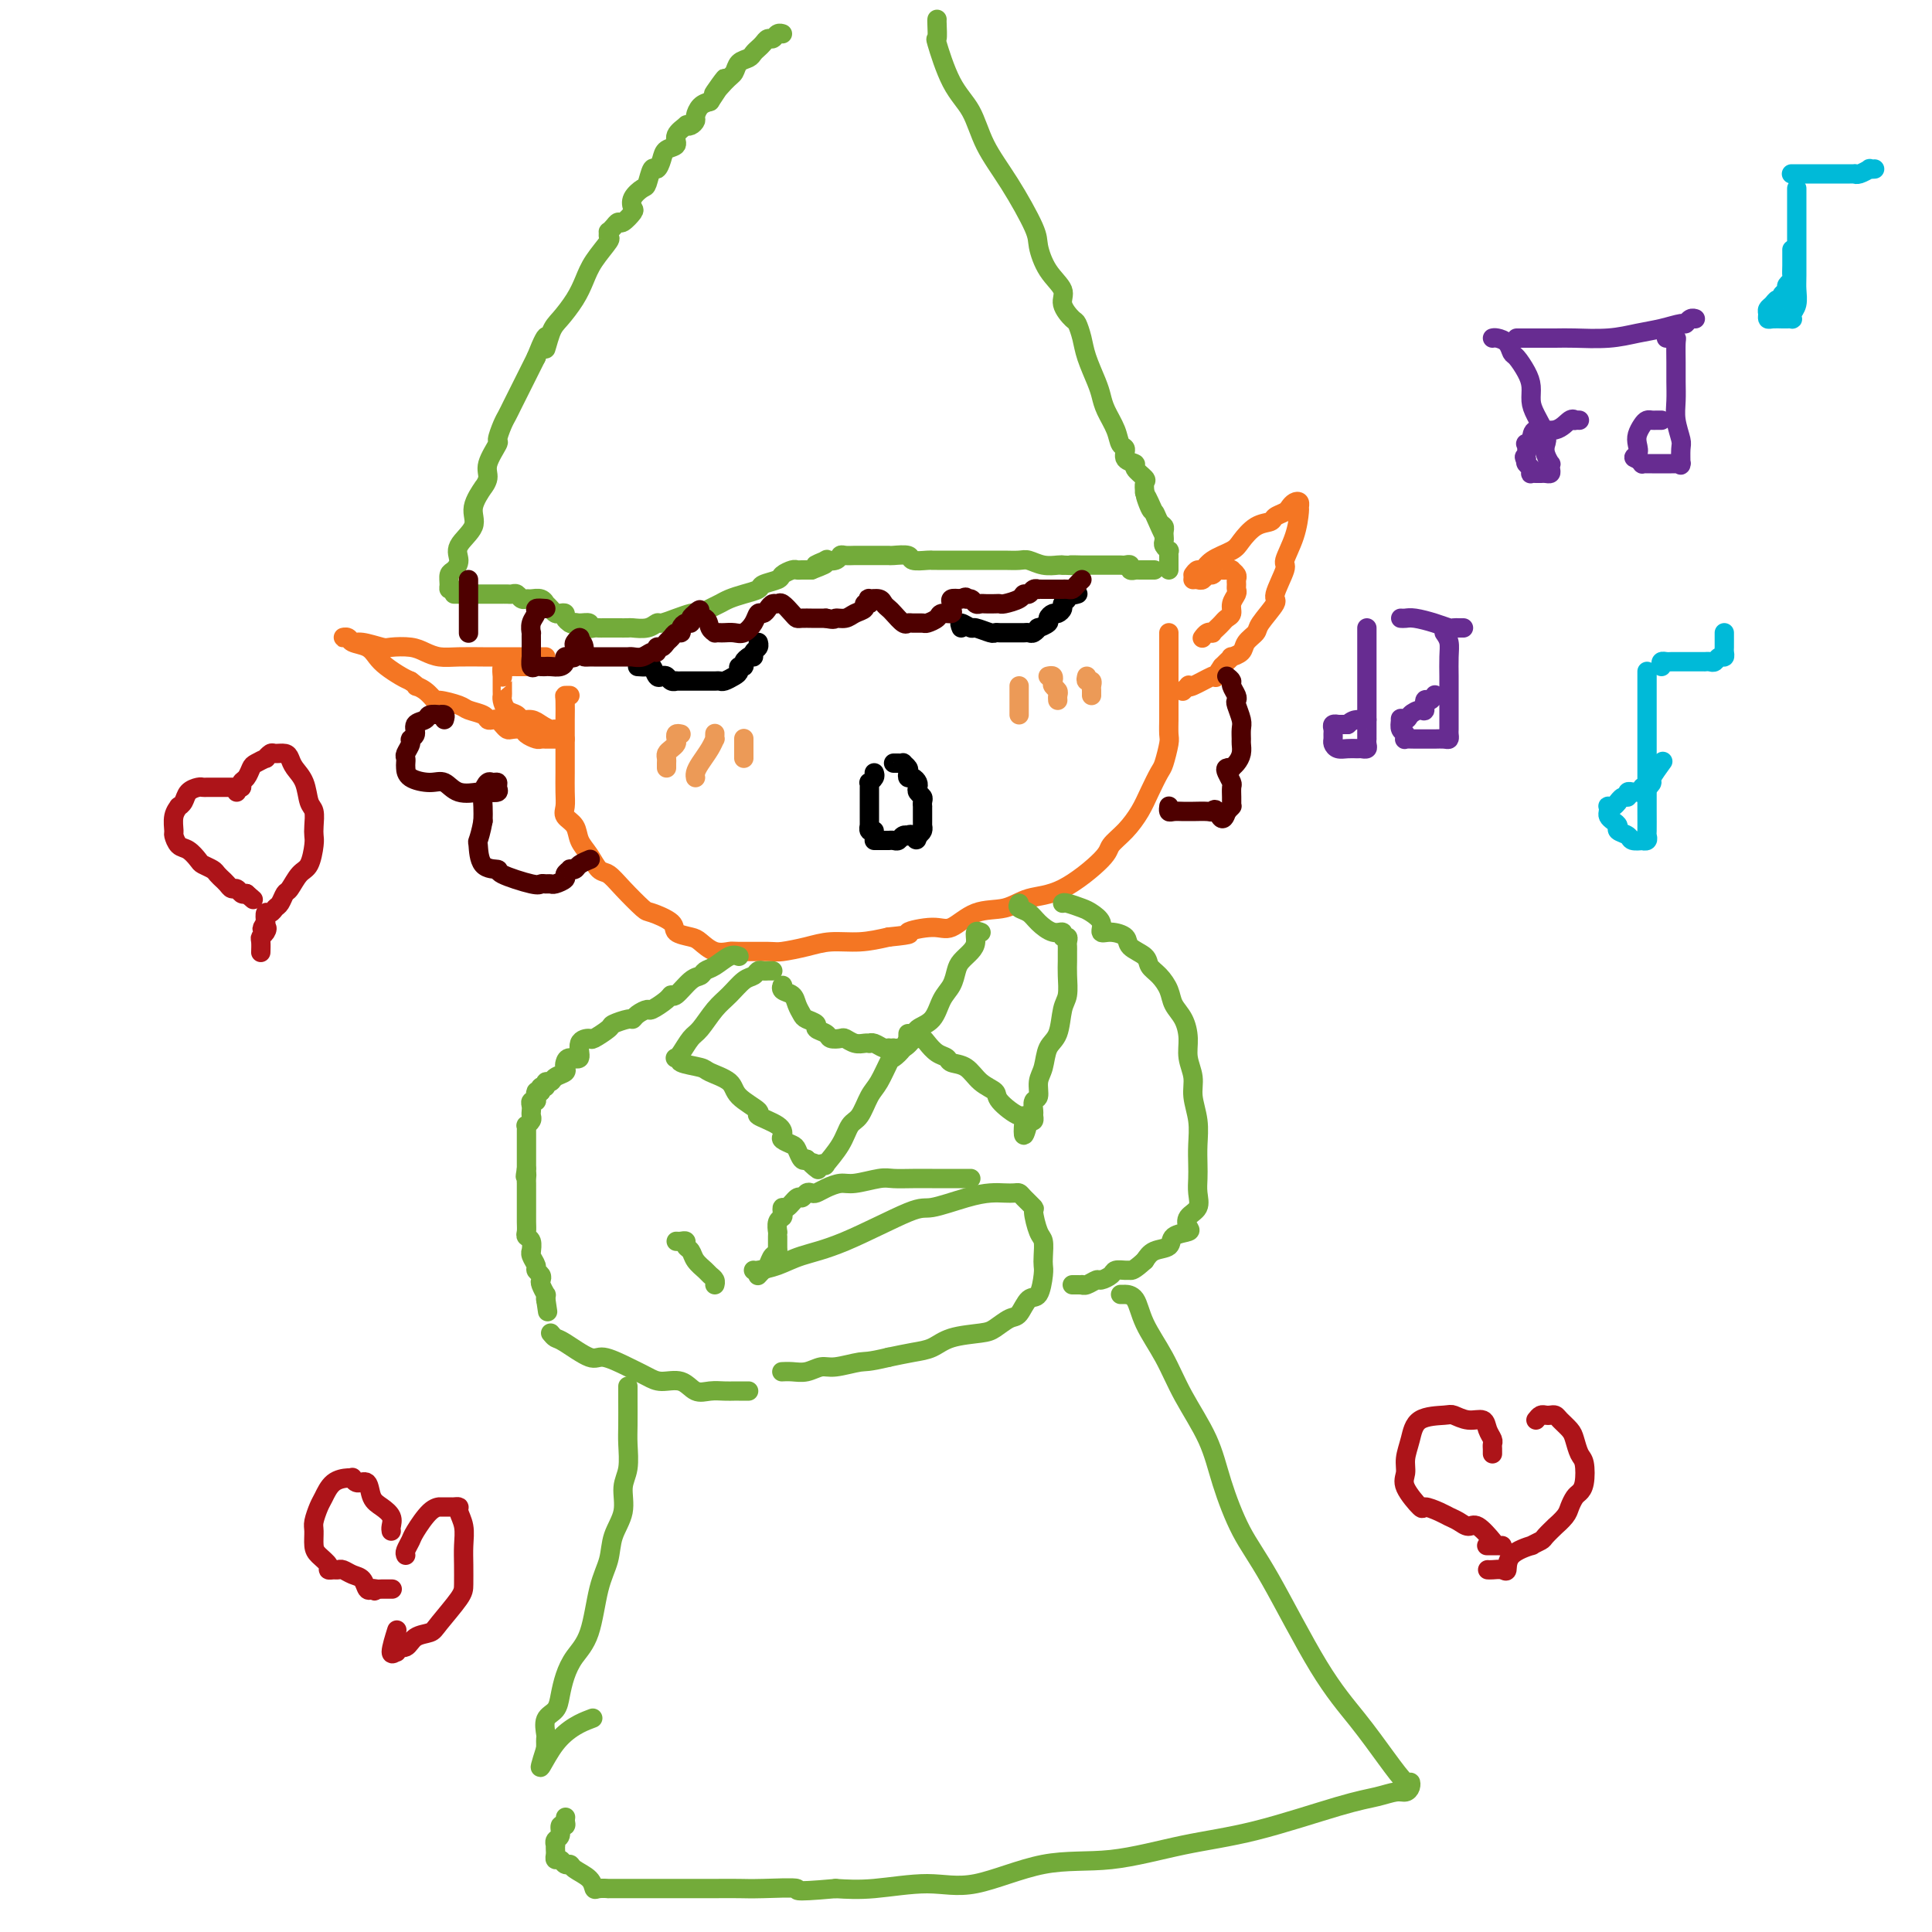 <svg viewBox='0 0 400 400' version='1.1' xmlns='http://www.w3.org/2000/svg' xmlns:xlink='http://www.w3.org/1999/xlink'><g fill='none' stroke='#F47623' stroke-width='4' stroke-linecap='round' stroke-linejoin='round'><path d='M118,144c-0.423,-0.009 -0.845,-0.019 -1,0c-0.155,0.019 -0.041,0.066 0,1c0.041,0.934 0.011,2.757 0,4c-0.011,1.243 -0.002,1.908 0,3c0.002,1.092 -0.001,2.610 0,4c0.001,1.390 0.007,2.651 0,4c-0.007,1.349 -0.028,2.787 0,4c0.028,1.213 0.104,2.200 0,3c-0.104,0.800 -0.390,1.412 0,2c0.390,0.588 1.455,1.150 2,2c0.545,0.850 0.570,1.986 1,3c0.430,1.014 1.264,1.904 2,3c0.736,1.096 1.374,2.397 2,3c0.626,0.603 1.240,0.507 2,1c0.760,0.493 1.665,1.575 3,3c1.335,1.425 3.100,3.194 4,4c0.900,0.806 0.936,0.648 2,1c1.064,0.352 3.155,1.212 4,2c0.845,0.788 0.444,1.503 1,2c0.556,0.497 2.070,0.774 3,1c0.930,0.226 1.275,0.400 2,1c0.725,0.600 1.830,1.626 3,2c1.170,0.374 2.406,0.098 3,0c0.594,-0.098 0.548,-0.016 2,0c1.452,0.016 4.403,-0.033 6,0c1.597,0.033 1.839,0.150 3,0c1.161,-0.150 3.239,-0.566 5,-1c1.761,-0.434 3.205,-0.886 5,-1c1.795,-0.114 3.941,0.110 6,0c2.059,-0.110 4.029,-0.555 6,-1'/><path d='M184,194c6.221,-0.617 3.773,-0.661 4,-1c0.227,-0.339 3.129,-0.973 5,-1c1.871,-0.027 2.713,0.555 4,0c1.287,-0.555 3.021,-2.246 5,-3c1.979,-0.754 4.202,-0.572 6,-1c1.798,-0.428 3.170,-1.468 5,-2c1.830,-0.532 4.118,-0.557 7,-2c2.882,-1.443 6.357,-4.303 8,-6c1.643,-1.697 1.452,-2.230 2,-3c0.548,-0.770 1.834,-1.776 3,-3c1.166,-1.224 2.211,-2.668 3,-4c0.789,-1.332 1.322,-2.554 2,-4c0.678,-1.446 1.502,-3.116 2,-4c0.498,-0.884 0.669,-0.981 1,-2c0.331,-1.019 0.821,-2.961 1,-4c0.179,-1.039 0.048,-1.175 0,-2c-0.048,-0.825 -0.013,-2.340 0,-3c0.013,-0.660 0.003,-0.466 0,-1c-0.003,-0.534 -0.001,-1.795 0,-3c0.001,-1.205 0.000,-2.355 0,-3c-0.000,-0.645 -0.000,-0.785 0,-1c0.000,-0.215 0.000,-0.504 0,-1c-0.000,-0.496 -0.000,-1.197 0,-2c0.000,-0.803 0.000,-1.706 0,-2c-0.000,-0.294 -0.000,0.023 0,0c0.000,-0.023 0.000,-0.385 0,-1c-0.000,-0.615 -0.000,-1.485 0,-2c0.000,-0.515 0.000,-0.677 0,-1c-0.000,-0.323 -0.000,-0.807 0,-1c0.000,-0.193 0.000,-0.097 0,0'/><path d='M110,138c-0.869,0.000 -1.738,0.001 -2,0c-0.262,-0.001 0.084,-0.002 0,0c-0.084,0.002 -0.597,0.008 -1,0c-0.403,-0.008 -0.696,-0.031 -1,0c-0.304,0.031 -0.617,0.115 -1,0c-0.383,-0.115 -0.835,-0.431 -1,0c-0.165,0.431 -0.044,1.607 0,2c0.044,0.393 0.011,0.002 0,0c-0.011,-0.002 -0.001,0.384 0,1c0.001,0.616 -0.007,1.460 0,2c0.007,0.540 0.028,0.776 0,1c-0.028,0.224 -0.107,0.438 0,1c0.107,0.562 0.398,1.474 1,2c0.602,0.526 1.513,0.667 2,1c0.487,0.333 0.550,0.859 1,1c0.450,0.141 1.286,-0.103 2,0c0.714,0.103 1.305,0.553 2,1c0.695,0.447 1.493,0.890 2,1c0.507,0.110 0.724,-0.115 1,0c0.276,0.115 0.613,0.569 1,1c0.387,0.431 0.825,0.837 1,1c0.175,0.163 0.088,0.081 0,0'/><path d='M247,120c0.333,-0.033 0.667,-0.065 1,0c0.333,0.065 0.667,0.228 1,0c0.333,-0.228 0.666,-0.846 1,-1c0.334,-0.154 0.668,0.155 1,0c0.332,-0.155 0.662,-0.774 1,-1c0.338,-0.226 0.683,-0.057 1,0c0.317,0.057 0.607,0.004 1,0c0.393,-0.004 0.890,0.040 1,0c0.110,-0.040 -0.167,-0.165 0,0c0.167,0.165 0.778,0.621 1,1c0.222,0.379 0.056,0.682 0,1c-0.056,0.318 -0.000,0.652 0,1c0.000,0.348 -0.056,0.709 0,1c0.056,0.291 0.222,0.512 0,1c-0.222,0.488 -0.833,1.244 -1,2c-0.167,0.756 0.109,1.513 0,2c-0.109,0.487 -0.603,0.705 -1,1c-0.397,0.295 -0.698,0.666 -1,1c-0.302,0.334 -0.607,0.629 -1,1c-0.393,0.371 -0.876,0.818 -1,1c-0.124,0.182 0.111,0.100 0,0c-0.111,-0.100 -0.568,-0.219 -1,0c-0.432,0.219 -0.838,0.777 -1,1c-0.162,0.223 -0.081,0.112 0,0'/><path d='M247,119c0.341,-0.470 0.681,-0.940 1,-1c0.319,-0.060 0.616,0.289 1,0c0.384,-0.289 0.856,-1.215 2,-2c1.144,-0.785 2.960,-1.429 4,-2c1.040,-0.571 1.305,-1.070 2,-2c0.695,-0.930 1.821,-2.290 3,-3c1.179,-0.710 2.410,-0.768 3,-1c0.590,-0.232 0.540,-0.638 1,-1c0.460,-0.362 1.430,-0.682 2,-1c0.570,-0.318 0.742,-0.635 1,-1c0.258,-0.365 0.604,-0.777 1,-1c0.396,-0.223 0.844,-0.256 1,0c0.156,0.256 0.020,0.800 0,1c-0.020,0.200 0.077,0.057 0,1c-0.077,0.943 -0.329,2.971 -1,5c-0.671,2.029 -1.760,4.060 -2,5c-0.240,0.940 0.368,0.790 0,2c-0.368,1.210 -1.713,3.780 -2,5c-0.287,1.220 0.486,1.090 0,2c-0.486,0.910 -2.229,2.861 -3,4c-0.771,1.139 -0.570,1.467 -1,2c-0.430,0.533 -1.491,1.270 -2,2c-0.509,0.730 -0.465,1.453 -1,2c-0.535,0.547 -1.649,0.920 -2,1c-0.351,0.080 0.059,-0.132 0,0c-0.059,0.132 -0.588,0.609 -1,1c-0.412,0.391 -0.706,0.695 -1,1'/><path d='M253,138c-1.928,2.806 -1.248,2.320 -1,2c0.248,-0.320 0.063,-0.474 -1,0c-1.063,0.474 -3.003,1.577 -4,2c-0.997,0.423 -1.051,0.165 -1,0c0.051,-0.165 0.206,-0.237 0,0c-0.206,0.237 -0.773,0.782 -1,1c-0.227,0.218 -0.113,0.109 0,0'/><path d='M113,136c-0.755,0.000 -1.511,0.000 -2,0c-0.489,-0.000 -0.712,-0.000 -1,0c-0.288,0.000 -0.639,0.000 -1,0c-0.361,-0.000 -0.730,-0.000 -1,0c-0.270,0.000 -0.440,0.000 -1,0c-0.560,-0.000 -1.510,-0.000 -2,0c-0.490,0.000 -0.518,0.001 -1,0c-0.482,-0.001 -1.417,-0.003 -2,0c-0.583,0.003 -0.815,0.011 -2,0c-1.185,-0.011 -3.323,-0.042 -5,0c-1.677,0.042 -2.895,0.156 -4,0c-1.105,-0.156 -2.099,-0.582 -3,-1c-0.901,-0.418 -1.709,-0.829 -3,-1c-1.291,-0.171 -3.067,-0.102 -4,0c-0.933,0.102 -1.025,0.238 -2,0c-0.975,-0.238 -2.832,-0.849 -4,-1c-1.168,-0.151 -1.646,0.159 -2,0c-0.354,-0.159 -0.583,-0.787 -1,-1c-0.417,-0.213 -1.024,-0.013 -1,0c0.024,0.013 0.677,-0.163 1,0c0.323,0.163 0.317,0.663 1,1c0.683,0.337 2.056,0.510 3,1c0.944,0.490 1.459,1.296 2,2c0.541,0.704 1.107,1.305 2,2c0.893,0.695 2.112,1.484 3,2c0.888,0.516 1.444,0.758 2,1'/><path d='M85,141c2.149,1.592 1.020,1.070 1,1c-0.020,-0.070 1.067,0.310 2,1c0.933,0.690 1.710,1.690 2,2c0.290,0.310 0.091,-0.071 1,0c0.909,0.071 2.926,0.594 4,1c1.074,0.406 1.205,0.697 2,1c0.795,0.303 2.254,0.620 3,1c0.746,0.380 0.777,0.824 1,1c0.223,0.176 0.636,0.086 1,0c0.364,-0.086 0.679,-0.167 1,0c0.321,0.167 0.648,0.584 1,1c0.352,0.416 0.728,0.833 1,1c0.272,0.167 0.440,0.083 1,0c0.560,-0.083 1.513,-0.166 2,0c0.487,0.166 0.508,0.580 1,1c0.492,0.420 1.455,0.844 2,1c0.545,0.156 0.672,0.042 1,0c0.328,-0.042 0.859,-0.011 1,0c0.141,0.011 -0.106,0.003 0,0c0.106,-0.003 0.567,-0.001 1,0c0.433,0.001 0.838,0.000 1,0c0.162,-0.000 0.081,-0.000 0,0'/></g>
<g fill='none' stroke='#000000' stroke-width='4' stroke-linecap='round' stroke-linejoin='round'><path d='M132,138c0.756,0.060 1.512,0.120 2,0c0.488,-0.120 0.708,-0.421 1,0c0.292,0.421 0.657,1.563 1,2c0.343,0.437 0.666,0.170 1,0c0.334,-0.170 0.681,-0.242 1,0c0.319,0.242 0.610,0.797 1,1c0.390,0.203 0.878,0.054 1,0c0.122,-0.054 -0.122,-0.015 0,0c0.122,0.015 0.609,0.004 1,0c0.391,-0.004 0.686,-0.001 1,0c0.314,0.001 0.647,0.000 1,0c0.353,-0.000 0.725,-0.000 1,0c0.275,0.000 0.454,0.001 1,0c0.546,-0.001 1.459,-0.003 2,0c0.541,0.003 0.709,0.012 1,0c0.291,-0.012 0.704,-0.046 1,0c0.296,0.046 0.476,0.171 1,0c0.524,-0.171 1.394,-0.637 2,-1c0.606,-0.363 0.950,-0.622 1,-1c0.050,-0.378 -0.193,-0.874 0,-1c0.193,-0.126 0.821,0.120 1,0c0.179,-0.120 -0.092,-0.606 0,-1c0.092,-0.394 0.546,-0.697 1,-1'/><path d='M155,136c1.016,-0.725 1.057,-0.037 1,0c-0.057,0.037 -0.211,-0.578 0,-1c0.211,-0.422 0.788,-0.652 1,-1c0.212,-0.348 0.061,-0.814 0,-1c-0.061,-0.186 -0.030,-0.093 0,0'/><path d='M199,130c-0.219,-0.544 -0.438,-1.088 0,-1c0.438,0.088 1.532,0.808 2,1c0.468,0.192 0.311,-0.145 1,0c0.689,0.145 2.226,0.771 3,1c0.774,0.229 0.785,0.061 1,0c0.215,-0.061 0.635,-0.016 1,0c0.365,0.016 0.675,0.004 1,0c0.325,-0.004 0.665,-0.001 1,0c0.335,0.001 0.667,0.001 1,0c0.333,-0.001 0.668,-0.004 1,0c0.332,0.004 0.661,0.016 1,0c0.339,-0.016 0.687,-0.060 1,0c0.313,0.060 0.591,0.224 1,0c0.409,-0.224 0.950,-0.834 1,-1c0.050,-0.166 -0.390,0.114 0,0c0.390,-0.114 1.611,-0.622 2,-1c0.389,-0.378 -0.055,-0.626 0,-1c0.055,-0.374 0.607,-0.873 1,-1c0.393,-0.127 0.626,0.120 1,0c0.374,-0.120 0.887,-0.607 1,-1c0.113,-0.393 -0.176,-0.693 0,-1c0.176,-0.307 0.817,-0.621 1,-1c0.183,-0.379 -0.090,-0.823 0,-1c0.090,-0.177 0.545,-0.089 1,0'/><path d='M222,123c1.179,-1.238 0.125,-0.333 0,0c-0.125,0.333 0.679,0.095 1,0c0.321,-0.095 0.161,-0.048 0,0'/><path d='M181,160c0.113,0.303 0.226,0.606 0,1c-0.226,0.394 -0.793,0.879 -1,1c-0.207,0.121 -0.056,-0.123 0,0c0.056,0.123 0.015,0.611 0,1c-0.015,0.389 -0.004,0.678 0,1c0.004,0.322 0.001,0.678 0,1c-0.001,0.322 -0.000,0.610 0,1c0.000,0.390 -0.000,0.883 0,1c0.000,0.117 0.000,-0.141 0,0c-0.000,0.141 -0.001,0.683 0,1c0.001,0.317 0.004,0.411 0,1c-0.004,0.589 -0.015,1.674 0,2c0.015,0.326 0.056,-0.109 0,0c-0.056,0.109 -0.207,0.760 0,1c0.207,0.240 0.774,0.069 1,0c0.226,-0.069 0.113,-0.034 0,0'/><path d='M185,158c0.301,-0.007 0.603,-0.013 1,0c0.397,0.013 0.890,0.046 1,0c0.110,-0.046 -0.164,-0.171 0,0c0.164,0.171 0.766,0.637 1,1c0.234,0.363 0.102,0.622 0,1c-0.102,0.378 -0.172,0.875 0,1c0.172,0.125 0.586,-0.121 1,0c0.414,0.121 0.829,0.610 1,1c0.171,0.390 0.098,0.683 0,1c-0.098,0.317 -0.223,0.659 0,1c0.223,0.341 0.792,0.683 1,1c0.208,0.317 0.056,0.610 0,1c-0.056,0.390 -0.015,0.878 0,1c0.015,0.122 0.004,-0.121 0,0c-0.004,0.121 -0.001,0.606 0,1c0.001,0.394 0.001,0.697 0,1c-0.001,0.303 -0.003,0.606 0,1c0.003,0.394 0.011,0.879 0,1c-0.011,0.121 -0.041,-0.121 0,0c0.041,0.121 0.155,0.606 0,1c-0.155,0.394 -0.577,0.697 -1,1'/><path d='M190,173c-0.162,1.703 -0.568,0.460 -1,0c-0.432,-0.460 -0.889,-0.137 -1,0c-0.111,0.137 0.124,0.089 0,0c-0.124,-0.089 -0.607,-0.220 -1,0c-0.393,0.220 -0.697,0.791 -1,1c-0.303,0.209 -0.606,0.056 -1,0c-0.394,-0.056 -0.880,-0.015 -1,0c-0.120,0.015 0.125,0.004 0,0c-0.125,-0.004 -0.621,-0.001 -1,0c-0.379,0.001 -0.640,0.000 -1,0c-0.360,-0.000 -0.817,-0.000 -1,0c-0.183,0.000 -0.091,0.000 0,0'/></g>
<g fill='none' stroke='#672C91' stroke-width='4' stroke-linecap='round' stroke-linejoin='round'><path d='M290,128c0.295,0.022 0.590,0.044 1,0c0.410,-0.044 0.936,-0.155 2,0c1.064,0.155 2.667,0.578 4,1c1.333,0.422 2.396,0.845 3,1c0.604,0.155 0.750,0.041 1,0c0.250,-0.041 0.606,-0.011 1,0c0.394,0.011 0.827,0.003 1,0c0.173,-0.003 0.087,-0.002 0,0'/><path d='M283,130c0.000,0.524 0.000,1.048 0,1c-0.000,-0.048 -0.000,-0.670 0,0c0.000,0.670 0.000,2.630 0,4c-0.000,1.370 -0.000,2.149 0,3c0.000,0.851 0.000,1.776 0,3c-0.000,1.224 -0.000,2.749 0,4c0.000,1.251 0.000,2.229 0,3c-0.000,0.771 -0.000,1.334 0,2c0.000,0.666 0.001,1.436 0,2c-0.001,0.564 -0.004,0.922 0,1c0.004,0.078 0.016,-0.123 0,0c-0.016,0.123 -0.059,0.569 0,1c0.059,0.431 0.220,0.847 0,1c-0.220,0.153 -0.822,0.042 -1,0c-0.178,-0.042 0.068,-0.014 0,0c-0.068,0.014 -0.449,0.015 -1,0c-0.551,-0.015 -1.272,-0.046 -2,0c-0.728,0.046 -1.463,0.167 -2,0c-0.537,-0.167 -0.877,-0.623 -1,-1c-0.123,-0.377 -0.029,-0.675 0,-1c0.029,-0.325 -0.008,-0.675 0,-1c0.008,-0.325 0.060,-0.623 0,-1c-0.060,-0.377 -0.233,-0.833 0,-1c0.233,-0.167 0.870,-0.045 1,0c0.130,0.045 -0.249,0.013 0,0c0.249,-0.013 1.124,-0.006 2,0'/><path d='M279,150c0.852,-0.845 1.482,-0.959 2,-1c0.518,-0.041 0.922,-0.011 1,0c0.078,0.011 -0.171,0.003 0,0c0.171,-0.003 0.763,-0.001 1,0c0.237,0.001 0.118,0.000 0,0'/><path d='M299,131c0.423,0.605 0.845,1.211 1,2c0.155,0.789 0.041,1.763 0,3c-0.041,1.237 -0.011,2.737 0,4c0.011,1.263 0.003,2.289 0,3c-0.003,0.711 -0.001,1.108 0,2c0.001,0.892 0.000,2.280 0,3c-0.000,0.720 0.001,0.771 0,1c-0.001,0.229 -0.002,0.636 0,1c0.002,0.364 0.009,0.686 0,1c-0.009,0.314 -0.033,0.620 0,1c0.033,0.380 0.122,0.834 0,1c-0.122,0.166 -0.457,0.044 -1,0c-0.543,-0.044 -1.295,-0.011 -2,0c-0.705,0.011 -1.365,-0.000 -2,0c-0.635,0.000 -1.246,0.012 -2,0c-0.754,-0.012 -1.652,-0.047 -2,0c-0.348,0.047 -0.145,0.178 0,0c0.145,-0.178 0.231,-0.663 0,-1c-0.231,-0.337 -0.780,-0.525 -1,-1c-0.220,-0.475 -0.110,-1.238 0,-2'/><path d='M290,149c-0.270,-0.577 0.554,-0.019 1,0c0.446,0.019 0.515,-0.502 1,-1c0.485,-0.498 1.388,-0.974 2,-1c0.612,-0.026 0.935,0.399 1,0c0.065,-0.399 -0.127,-1.622 0,-2c0.127,-0.378 0.573,0.091 1,0c0.427,-0.091 0.836,-0.740 1,-1c0.164,-0.260 0.082,-0.130 0,0'/><path d='M314,70c0.304,-0.000 0.609,-0.000 1,0c0.391,0.000 0.869,0.001 1,0c0.131,-0.001 -0.083,-0.003 1,0c1.083,0.003 3.464,0.012 5,0c1.536,-0.012 2.226,-0.046 4,0c1.774,0.046 4.632,0.171 7,0c2.368,-0.171 4.245,-0.638 6,-1c1.755,-0.362 3.388,-0.619 5,-1c1.612,-0.381 3.203,-0.887 4,-1c0.797,-0.113 0.801,0.165 1,0c0.199,-0.165 0.592,-0.775 1,-1c0.408,-0.225 0.831,-0.064 1,0c0.169,0.064 0.085,0.032 0,0'/><path d='M309,70c0.222,-0.056 0.444,-0.111 1,0c0.556,0.111 1.445,0.389 2,1c0.555,0.611 0.775,1.556 1,2c0.225,0.444 0.454,0.386 1,1c0.546,0.614 1.408,1.901 2,3c0.592,1.099 0.915,2.010 1,3c0.085,0.990 -0.069,2.061 0,3c0.069,0.939 0.362,1.748 1,3c0.638,1.252 1.621,2.948 2,4c0.379,1.052 0.154,1.462 0,2c-0.154,0.538 -0.237,1.206 0,2c0.237,0.794 0.792,1.715 1,2c0.208,0.285 0.067,-0.067 0,0c-0.067,0.067 -0.059,0.554 0,1c0.059,0.446 0.170,0.851 0,1c-0.170,0.149 -0.620,0.041 -1,0c-0.380,-0.041 -0.689,-0.014 -1,0c-0.311,0.014 -0.623,0.015 -1,0c-0.377,-0.015 -0.819,-0.045 -1,0c-0.181,0.045 -0.100,0.167 0,0c0.100,-0.167 0.219,-0.622 0,-1c-0.219,-0.378 -0.777,-0.679 -1,-1c-0.223,-0.321 -0.112,-0.660 0,-1'/><path d='M316,95c-0.778,-0.413 -0.222,-0.444 0,-1c0.222,-0.556 0.110,-1.635 0,-2c-0.110,-0.365 -0.219,-0.014 0,0c0.219,0.014 0.767,-0.308 1,-1c0.233,-0.692 0.153,-1.755 1,-2c0.847,-0.245 2.623,0.327 4,0c1.377,-0.327 2.355,-1.552 3,-2c0.645,-0.448 0.956,-0.120 1,0c0.044,0.120 -0.181,0.032 0,0c0.181,-0.032 0.766,-0.009 1,0c0.234,0.009 0.117,0.005 0,0'/><path d='M345,70c0.309,0.005 0.619,0.009 1,0c0.381,-0.009 0.834,-0.033 1,0c0.166,0.033 0.043,0.121 0,1c-0.043,0.879 -0.008,2.547 0,4c0.008,1.453 -0.012,2.691 0,4c0.012,1.309 0.056,2.688 0,4c-0.056,1.312 -0.211,2.558 0,4c0.211,1.442 0.789,3.080 1,4c0.211,0.920 0.054,1.122 0,2c-0.054,0.878 -0.004,2.431 0,3c0.004,0.569 -0.040,0.152 0,0c0.040,-0.152 0.162,-0.041 0,0c-0.162,0.041 -0.607,0.011 -1,0c-0.393,-0.011 -0.735,-0.003 -1,0c-0.265,0.003 -0.453,0.001 -1,0c-0.547,-0.001 -1.452,0.001 -2,0c-0.548,-0.001 -0.738,-0.003 -1,0c-0.262,0.003 -0.596,0.011 -1,0c-0.404,-0.011 -0.878,-0.041 -1,0c-0.122,0.041 0.108,0.155 0,0c-0.108,-0.155 -0.554,-0.577 -1,-1'/><path d='M339,95c-1.396,-0.285 -0.385,-0.497 0,-1c0.385,-0.503 0.145,-1.298 0,-2c-0.145,-0.702 -0.194,-1.313 0,-2c0.194,-0.687 0.630,-1.452 1,-2c0.370,-0.548 0.674,-0.879 1,-1c0.326,-0.121 0.676,-0.032 1,0c0.324,0.032 0.623,0.009 1,0c0.377,-0.009 0.832,-0.002 1,0c0.168,0.002 0.048,0.001 0,0c-0.048,-0.001 -0.024,-0.000 0,0'/></g>
<g fill='none' stroke='#00BAD8' stroke-width='4' stroke-linecap='round' stroke-linejoin='round'><path d='M341,139c-0.000,1.050 -0.000,2.101 0,3c0.000,0.899 0.000,1.648 0,3c-0.000,1.352 -0.000,3.308 0,5c0.000,1.692 0.000,3.119 0,5c-0.000,1.881 -0.000,4.216 0,6c0.000,1.784 0.001,3.018 0,4c-0.001,0.982 -0.005,1.713 0,3c0.005,1.287 0.017,3.129 0,4c-0.017,0.871 -0.064,0.770 0,1c0.064,0.230 0.240,0.791 0,1c-0.240,0.209 -0.895,0.067 -1,0c-0.105,-0.067 0.341,-0.059 0,0c-0.341,0.059 -1.467,0.171 -2,0c-0.533,-0.171 -0.472,-0.623 -1,-1c-0.528,-0.377 -1.644,-0.678 -2,-1c-0.356,-0.322 0.048,-0.664 0,-1c-0.048,-0.336 -0.550,-0.665 -1,-1c-0.450,-0.335 -0.850,-0.678 -1,-1c-0.150,-0.322 -0.051,-0.625 0,-1c0.051,-0.375 0.055,-0.822 0,-1c-0.055,-0.178 -0.169,-0.086 0,0c0.169,0.086 0.620,0.168 1,0c0.380,-0.168 0.690,-0.584 1,-1'/><path d='M335,166c0.266,-0.399 -0.069,0.103 0,0c0.069,-0.103 0.543,-0.813 1,-1c0.457,-0.187 0.897,0.147 1,0c0.103,-0.147 -0.131,-0.775 0,-1c0.131,-0.225 0.626,-0.045 1,0c0.374,0.045 0.626,-0.044 1,0c0.374,0.044 0.869,0.221 1,0c0.131,-0.221 -0.101,-0.841 0,-1c0.101,-0.159 0.535,0.142 1,0c0.465,-0.142 0.960,-0.729 1,-1c0.040,-0.271 -0.374,-0.227 0,-1c0.374,-0.773 1.535,-2.364 2,-3c0.465,-0.636 0.232,-0.318 0,0'/><path d='M344,138c-0.089,-0.423 -0.177,-0.845 0,-1c0.177,-0.155 0.621,-0.041 1,0c0.379,0.041 0.693,0.011 1,0c0.307,-0.011 0.606,-0.003 1,0c0.394,0.003 0.883,0.001 1,0c0.117,-0.001 -0.136,-0.000 0,0c0.136,0.000 0.663,0.000 1,0c0.337,-0.000 0.486,-0.000 1,0c0.514,0.000 1.395,0.001 2,0c0.605,-0.001 0.935,-0.004 1,0c0.065,0.004 -0.137,0.016 0,0c0.137,-0.016 0.611,-0.060 1,0c0.389,0.060 0.693,0.223 1,0c0.307,-0.223 0.618,-0.833 1,-1c0.382,-0.167 0.834,0.110 1,0c0.166,-0.110 0.044,-0.608 0,-1c-0.044,-0.392 -0.012,-0.680 0,-1c0.012,-0.320 0.003,-0.674 0,-1c-0.003,-0.326 -0.001,-0.623 0,-1c0.001,-0.377 0.000,-0.832 0,-1c-0.000,-0.168 -0.000,-0.048 0,0c0.000,0.048 0.000,0.024 0,0'/><path d='M372,39c-0.000,0.220 -0.000,0.440 0,1c0.000,0.560 0.000,1.459 0,2c-0.000,0.541 -0.000,0.724 0,2c0.000,1.276 0.001,3.644 0,5c-0.001,1.356 -0.004,1.701 0,3c0.004,1.299 0.015,3.553 0,5c-0.015,1.447 -0.056,2.086 0,3c0.056,0.914 0.208,2.101 0,3c-0.208,0.899 -0.776,1.509 -1,2c-0.224,0.491 -0.105,0.863 0,1c0.105,0.137 0.196,0.037 0,0c-0.196,-0.037 -0.679,-0.013 -1,0c-0.321,0.013 -0.479,0.015 -1,0c-0.521,-0.015 -1.405,-0.045 -2,0c-0.595,0.045 -0.903,0.166 -1,0c-0.097,-0.166 0.016,-0.618 0,-1c-0.016,-0.382 -0.162,-0.694 0,-1c0.162,-0.306 0.631,-0.608 1,-1c0.369,-0.392 0.638,-0.875 1,-1c0.362,-0.125 0.818,0.107 1,0c0.182,-0.107 0.091,-0.554 0,-1'/><path d='M369,61c0.537,-0.786 0.880,-0.252 1,0c0.120,0.252 0.018,0.223 0,0c-0.018,-0.223 0.048,-0.639 0,-1c-0.048,-0.361 -0.209,-0.668 0,-1c0.209,-0.332 0.788,-0.688 1,-1c0.212,-0.312 0.057,-0.578 0,-1c-0.057,-0.422 -0.015,-0.998 0,-2c0.015,-1.002 0.004,-2.429 0,-3c-0.004,-0.571 -0.002,-0.285 0,0'/><path d='M371,36c-0.089,-0.000 -0.177,-0.000 0,0c0.177,0.000 0.621,0.000 1,0c0.379,-0.000 0.693,-0.000 1,0c0.307,0.000 0.606,0.000 1,0c0.394,-0.000 0.883,-0.000 1,0c0.117,0.000 -0.137,0.000 0,0c0.137,-0.000 0.667,-0.000 1,0c0.333,0.000 0.471,0.000 1,0c0.529,-0.000 1.451,-0.000 2,0c0.549,0.000 0.725,0.000 1,0c0.275,-0.000 0.648,-0.000 1,0c0.352,0.000 0.685,0.001 1,0c0.315,-0.001 0.614,-0.004 1,0c0.386,0.004 0.859,0.015 1,0c0.141,-0.015 -0.050,-0.057 0,0c0.050,0.057 0.339,0.211 1,0c0.661,-0.211 1.693,-0.789 2,-1c0.307,-0.211 -0.110,-0.057 0,0c0.110,0.057 0.746,0.016 1,0c0.254,-0.016 0.127,-0.008 0,0'/></g>
<g fill='none' stroke='#EC9A57' stroke-width='4' stroke-linecap='round' stroke-linejoin='round'><path d='M141,152c-0.417,-0.089 -0.833,-0.179 -1,0c-0.167,0.179 -0.083,0.625 0,1c0.083,0.375 0.166,0.678 0,1c-0.166,0.322 -0.580,0.664 -1,1c-0.420,0.336 -0.844,0.664 -1,1c-0.156,0.336 -0.042,0.678 0,1c0.042,0.322 0.011,0.625 0,1c-0.011,0.375 -0.003,0.821 0,1c0.003,0.179 0.002,0.089 0,0'/><path d='M148,152c0.004,-0.124 0.009,-0.248 0,0c-0.009,0.248 -0.030,0.868 0,1c0.030,0.132 0.113,-0.224 0,0c-0.113,0.224 -0.423,1.027 -1,2c-0.577,0.973 -1.423,2.117 -2,3c-0.577,0.883 -0.886,1.507 -1,2c-0.114,0.493 -0.033,0.855 0,1c0.033,0.145 0.016,0.072 0,0'/><path d='M154,153c0.000,-0.089 0.000,-0.178 0,0c0.000,0.178 0.000,0.622 0,1c0.000,0.378 0.000,0.689 0,1c0.000,0.311 0.000,0.622 0,1c0.000,0.378 0.000,0.822 0,1c0.000,0.178 0.000,0.089 0,0'/><path d='M211,142c0.000,0.344 0.000,0.687 0,1c0.000,0.313 0.000,0.595 0,1c0.000,0.405 0.000,0.932 0,1c-0.000,0.068 0.000,-0.322 0,0c0.000,0.322 0.000,1.356 0,2c0.000,0.644 0.000,0.898 0,1c0.000,0.102 0.000,0.051 0,0'/><path d='M217,140c0.415,-0.089 0.829,-0.179 1,0c0.171,0.179 0.098,0.626 0,1c-0.098,0.374 -0.222,0.675 0,1c0.222,0.325 0.792,0.675 1,1c0.208,0.325 0.056,0.626 0,1c-0.056,0.374 -0.016,0.821 0,1c0.016,0.179 0.008,0.089 0,0'/><path d='M225,140c-0.113,0.447 -0.226,0.894 0,1c0.226,0.106 0.793,-0.129 1,0c0.207,0.129 0.056,0.622 0,1c-0.056,0.378 -0.015,0.640 0,1c0.015,0.360 0.004,0.817 0,1c-0.004,0.183 -0.002,0.091 0,0'/></g>
<g fill='none' stroke='#73AB3A' stroke-width='4' stroke-linecap='round' stroke-linejoin='round'><path d='M94,123c0.449,-0.000 0.898,-0.000 1,0c0.102,0.000 -0.141,0.000 0,0c0.141,-0.000 0.668,-0.000 1,0c0.332,0.000 0.469,0.000 1,0c0.531,-0.000 1.457,-0.000 2,0c0.543,0.000 0.705,0.000 1,0c0.295,-0.000 0.723,-0.000 1,0c0.277,0.000 0.403,0.000 1,0c0.597,-0.000 1.666,-0.001 2,0c0.334,0.001 -0.065,0.004 0,0c0.065,-0.004 0.595,-0.015 1,0c0.405,0.015 0.685,0.057 1,0c0.315,-0.057 0.665,-0.212 1,0c0.335,0.212 0.654,0.793 1,1c0.346,0.207 0.719,0.041 1,0c0.281,-0.041 0.471,0.044 1,0c0.529,-0.044 1.399,-0.218 2,0c0.601,0.218 0.934,0.829 1,1c0.066,0.171 -0.136,-0.099 0,0c0.136,0.099 0.610,0.565 1,1c0.390,0.435 0.696,0.837 1,1c0.304,0.163 0.607,0.085 1,0c0.393,-0.085 0.875,-0.177 1,0c0.125,0.177 -0.107,0.622 0,1c0.107,0.378 0.554,0.689 1,1'/><path d='M118,129c1.901,0.924 1.153,0.233 1,0c-0.153,-0.233 0.288,-0.010 1,0c0.712,0.010 1.696,-0.193 2,0c0.304,0.193 -0.073,0.784 0,1c0.073,0.216 0.597,0.058 1,0c0.403,-0.058 0.684,-0.016 1,0c0.316,0.016 0.666,0.004 1,0c0.334,-0.004 0.651,-0.001 1,0c0.349,0.001 0.730,0.001 1,0c0.270,-0.001 0.430,-0.004 1,0c0.570,0.004 1.552,0.016 2,0c0.448,-0.016 0.363,-0.060 1,0c0.637,0.060 1.995,0.222 3,0c1.005,-0.222 1.656,-0.830 2,-1c0.344,-0.170 0.382,0.099 1,0c0.618,-0.099 1.818,-0.565 3,-1c1.182,-0.435 2.347,-0.837 3,-1c0.653,-0.163 0.793,-0.085 1,0c0.207,0.085 0.480,0.177 1,0c0.520,-0.177 1.285,-0.625 2,-1c0.715,-0.375 1.380,-0.678 2,-1c0.620,-0.322 1.196,-0.664 2,-1c0.804,-0.336 1.835,-0.667 3,-1c1.165,-0.333 2.462,-0.667 3,-1c0.538,-0.333 0.315,-0.664 1,-1c0.685,-0.336 2.277,-0.679 3,-1c0.723,-0.321 0.578,-0.622 1,-1c0.422,-0.378 1.412,-0.833 2,-1c0.588,-0.167 0.774,-0.045 1,0c0.226,0.045 0.493,0.013 1,0c0.507,-0.013 1.253,-0.006 2,0'/><path d='M168,118c5.357,-2.023 1.750,-1.082 1,-1c-0.750,0.082 1.356,-0.696 2,-1c0.644,-0.304 -0.175,-0.134 0,0c0.175,0.134 1.344,0.232 2,0c0.656,-0.232 0.798,-0.794 1,-1c0.202,-0.206 0.464,-0.055 1,0c0.536,0.055 1.346,0.015 2,0c0.654,-0.015 1.153,-0.005 2,0c0.847,0.005 2.042,0.005 3,0c0.958,-0.005 1.679,-0.015 2,0c0.321,0.015 0.243,0.057 1,0c0.757,-0.057 2.348,-0.211 3,0c0.652,0.211 0.363,0.789 1,1c0.637,0.211 2.198,0.057 3,0c0.802,-0.057 0.845,-0.015 1,0c0.155,0.015 0.422,0.004 1,0c0.578,-0.004 1.468,-0.001 2,0c0.532,0.001 0.705,0.000 1,0c0.295,-0.000 0.713,-0.000 1,0c0.287,0.000 0.444,0.000 1,0c0.556,-0.000 1.510,0.000 2,0c0.490,-0.000 0.514,-0.000 1,0c0.486,0.000 1.432,0.000 2,0c0.568,-0.000 0.756,-0.001 1,0c0.244,0.001 0.543,0.004 1,0c0.457,-0.004 1.071,-0.015 2,0c0.929,0.015 2.171,0.057 3,0c0.829,-0.057 1.243,-0.211 2,0c0.757,0.211 1.858,0.788 3,1c1.142,0.212 2.326,0.061 3,0c0.674,-0.061 0.837,-0.030 1,0'/><path d='M220,117c7.444,0.309 3.054,0.083 2,0c-1.054,-0.083 1.227,-0.022 2,0c0.773,0.022 0.038,0.006 0,0c-0.038,-0.006 0.620,-0.002 1,0c0.380,0.002 0.483,0.000 1,0c0.517,-0.000 1.448,-0.000 2,0c0.552,0.000 0.725,0.000 1,0c0.275,-0.000 0.652,-0.001 1,0c0.348,0.001 0.667,0.004 1,0c0.333,-0.004 0.682,-0.015 1,0c0.318,0.015 0.606,0.057 1,0c0.394,-0.057 0.893,-0.211 1,0c0.107,0.211 -0.178,0.789 0,1c0.178,0.211 0.817,0.057 1,0c0.183,-0.057 -0.092,-0.015 0,0c0.092,0.015 0.550,0.004 1,0c0.450,-0.004 0.891,-0.001 1,0c0.109,0.001 -0.115,0.000 0,0c0.115,-0.000 0.569,-0.000 1,0c0.431,0.000 0.837,0.000 1,0c0.163,-0.000 0.081,-0.000 0,0'/><path d='M94,122c-0.428,0.058 -0.856,0.115 -1,0c-0.144,-0.115 -0.003,-0.403 0,-1c0.003,-0.597 -0.131,-1.503 0,-2c0.131,-0.497 0.527,-0.585 1,-1c0.473,-0.415 1.024,-1.156 1,-2c-0.024,-0.844 -0.624,-1.790 0,-3c0.624,-1.210 2.473,-2.684 3,-4c0.527,-1.316 -0.267,-2.476 0,-4c0.267,-1.524 1.596,-3.414 2,-4c0.404,-0.586 -0.117,0.133 0,0c0.117,-0.133 0.871,-1.117 1,-2c0.129,-0.883 -0.369,-1.664 0,-3c0.369,-1.336 1.605,-3.226 2,-4c0.395,-0.774 -0.050,-0.432 0,-1c0.050,-0.568 0.594,-2.045 1,-3c0.406,-0.955 0.675,-1.389 1,-2c0.325,-0.611 0.706,-1.401 1,-2c0.294,-0.599 0.502,-1.007 1,-2c0.498,-0.993 1.285,-2.569 2,-4c0.715,-1.431 1.357,-2.715 2,-4'/><path d='M111,74c3.044,-7.732 2.153,-3.061 2,-2c-0.153,1.061 0.433,-1.489 1,-3c0.567,-1.511 1.116,-1.985 2,-3c0.884,-1.015 2.104,-2.572 3,-4c0.896,-1.428 1.470,-2.726 2,-4c0.530,-1.274 1.017,-2.523 2,-4c0.983,-1.477 2.462,-3.183 3,-4c0.538,-0.817 0.133,-0.745 0,-1c-0.133,-0.255 0.005,-0.837 0,-1c-0.005,-0.163 -0.151,0.093 0,0c0.151,-0.093 0.601,-0.535 1,-1c0.399,-0.465 0.746,-0.953 1,-1c0.254,-0.047 0.415,0.348 1,0c0.585,-0.348 1.596,-1.439 2,-2c0.404,-0.561 0.202,-0.593 0,-1c-0.202,-0.407 -0.405,-1.190 0,-2c0.405,-0.810 1.418,-1.648 2,-2c0.582,-0.352 0.732,-0.217 1,-1c0.268,-0.783 0.654,-2.485 1,-3c0.346,-0.515 0.651,0.158 1,0c0.349,-0.158 0.742,-1.146 1,-2c0.258,-0.854 0.380,-1.574 1,-2c0.620,-0.426 1.738,-0.558 2,-1c0.262,-0.442 -0.332,-1.193 0,-2c0.332,-0.807 1.591,-1.668 2,-2c0.409,-0.332 -0.032,-0.134 0,0c0.032,0.134 0.536,0.204 1,0c0.464,-0.204 0.887,-0.684 1,-1c0.113,-0.316 -0.085,-0.470 0,-1c0.085,-0.530 0.453,-1.437 1,-2c0.547,-0.563 1.274,-0.781 2,-1'/><path d='M147,21c5.705,-8.555 1.966,-3.444 1,-2c-0.966,1.444 0.840,-0.779 2,-2c1.160,-1.221 1.673,-1.441 2,-2c0.327,-0.559 0.469,-1.459 1,-2c0.531,-0.541 1.452,-0.723 2,-1c0.548,-0.277 0.724,-0.647 1,-1c0.276,-0.353 0.651,-0.687 1,-1c0.349,-0.313 0.672,-0.606 1,-1c0.328,-0.394 0.663,-0.890 1,-1c0.337,-0.110 0.678,0.166 1,0c0.322,-0.166 0.625,-0.776 1,-1c0.375,-0.224 0.821,-0.064 1,0c0.179,0.064 0.089,0.032 0,0'/><path d='M194,4c-0.017,0.058 -0.034,0.116 0,1c0.034,0.884 0.118,2.593 0,3c-0.118,0.407 -0.438,-0.490 0,1c0.438,1.490 1.634,5.365 3,8c1.366,2.635 2.901,4.030 4,6c1.099,1.970 1.763,4.515 3,7c1.237,2.485 3.047,4.910 5,8c1.953,3.090 4.048,6.847 5,9c0.952,2.153 0.759,2.703 1,4c0.241,1.297 0.915,3.340 2,5c1.085,1.660 2.581,2.937 3,4c0.419,1.063 -0.240,1.914 0,3c0.240,1.086 1.377,2.409 2,3c0.623,0.591 0.730,0.451 1,1c0.270,0.549 0.701,1.787 1,3c0.299,1.213 0.465,2.400 1,4c0.535,1.600 1.438,3.613 2,5c0.562,1.387 0.782,2.149 1,3c0.218,0.851 0.435,1.790 1,3c0.565,1.210 1.480,2.692 2,4c0.520,1.308 0.645,2.444 1,3c0.355,0.556 0.940,0.534 1,1c0.060,0.466 -0.404,1.419 0,2c0.404,0.581 1.677,0.788 2,1c0.323,0.212 -0.305,0.428 0,1c0.305,0.572 1.544,1.500 2,2c0.456,0.500 0.130,0.571 0,1c-0.130,0.429 -0.065,1.214 0,2'/><path d='M237,102c6.892,15.561 2.621,5.465 1,2c-1.621,-3.465 -0.592,-0.299 0,1c0.592,1.299 0.747,0.729 1,1c0.253,0.271 0.604,1.382 1,2c0.396,0.618 0.837,0.743 1,1c0.163,0.257 0.047,0.647 0,1c-0.047,0.353 -0.027,0.668 0,1c0.027,0.332 0.060,0.680 0,1c-0.060,0.320 -0.212,0.610 0,1c0.212,0.390 0.789,0.878 1,1c0.211,0.122 0.057,-0.121 0,0c-0.057,0.121 -0.015,0.607 0,1c0.015,0.393 0.004,0.693 0,1c-0.004,0.307 -0.001,0.621 0,1c0.001,0.379 0.000,0.823 0,1c-0.000,0.177 -0.000,0.089 0,0'/></g>
<g fill='none' stroke='#4E0000' stroke-width='4' stroke-linecap='round' stroke-linejoin='round'><path d='M113,126c-0.876,-0.069 -1.751,-0.139 -2,0c-0.249,0.139 0.130,0.486 0,1c-0.130,0.514 -0.767,1.193 -1,2c-0.233,0.807 -0.062,1.741 0,2c0.062,0.259 0.016,-0.158 0,0c-0.016,0.158 -0.001,0.890 0,2c0.001,1.110 -0.011,2.599 0,3c0.011,0.401 0.045,-0.285 0,0c-0.045,0.285 -0.170,1.540 0,2c0.170,0.460 0.636,0.123 1,0c0.364,-0.123 0.626,-0.032 1,0c0.374,0.032 0.861,0.006 1,0c0.139,-0.006 -0.069,0.009 0,0c0.069,-0.009 0.415,-0.041 1,0c0.585,0.041 1.410,0.154 2,0c0.590,-0.154 0.946,-0.575 1,-1c0.054,-0.425 -0.196,-0.853 0,-1c0.196,-0.147 0.836,-0.014 1,0c0.164,0.014 -0.149,-0.092 0,0c0.149,0.092 0.758,0.381 1,0c0.242,-0.381 0.116,-1.432 0,-2c-0.116,-0.568 -0.224,-0.653 0,-1c0.224,-0.347 0.778,-0.956 1,-1c0.222,-0.044 0.111,0.478 0,1'/><path d='M120,133c0.858,-0.381 1.003,1.166 1,2c-0.003,0.834 -0.153,0.956 0,1c0.153,0.044 0.608,0.012 1,0c0.392,-0.012 0.721,-0.003 1,0c0.279,0.003 0.509,0.001 1,0c0.491,-0.001 1.244,-0.001 2,0c0.756,0.001 1.515,0.001 2,0c0.485,-0.001 0.697,-0.004 1,0c0.303,0.004 0.698,0.016 1,0c0.302,-0.016 0.511,-0.061 1,0c0.489,0.061 1.258,0.227 2,0c0.742,-0.227 1.456,-0.849 2,-1c0.544,-0.151 0.919,0.167 1,0c0.081,-0.167 -0.133,-0.819 0,-1c0.133,-0.181 0.614,0.110 1,0c0.386,-0.110 0.677,-0.621 1,-1c0.323,-0.379 0.678,-0.627 1,-1c0.322,-0.373 0.612,-0.870 1,-1c0.388,-0.130 0.874,0.106 1,0c0.126,-0.106 -0.107,-0.553 0,-1c0.107,-0.447 0.554,-0.893 1,-1c0.446,-0.107 0.889,0.125 1,0c0.111,-0.125 -0.111,-0.607 0,-1c0.111,-0.393 0.556,-0.696 1,-1'/><path d='M144,127c1.901,-1.425 0.155,-0.487 0,0c-0.155,0.487 1.282,0.523 2,1c0.718,0.477 0.716,1.396 1,2c0.284,0.604 0.853,0.894 1,1c0.147,0.106 -0.127,0.030 0,0c0.127,-0.030 0.653,-0.014 1,0c0.347,0.014 0.513,0.024 1,0c0.487,-0.024 1.296,-0.083 2,0c0.704,0.083 1.302,0.307 2,0c0.698,-0.307 1.496,-1.144 2,-2c0.504,-0.856 0.713,-1.732 1,-2c0.287,-0.268 0.653,0.070 1,0c0.347,-0.070 0.674,-0.548 1,-1c0.326,-0.452 0.651,-0.878 1,-1c0.349,-0.122 0.722,0.058 1,0c0.278,-0.058 0.460,-0.355 1,0c0.540,0.355 1.439,1.363 2,2c0.561,0.637 0.783,0.903 1,1c0.217,0.097 0.429,0.026 1,0c0.571,-0.026 1.500,-0.007 2,0c0.500,0.007 0.571,0.002 1,0c0.429,-0.002 1.214,-0.001 2,0'/><path d='M171,128c2.057,0.451 1.699,0.078 2,0c0.301,-0.078 1.261,0.138 2,0c0.739,-0.138 1.256,-0.629 2,-1c0.744,-0.371 1.714,-0.621 2,-1c0.286,-0.379 -0.113,-0.887 0,-1c0.113,-0.113 0.737,0.169 1,0c0.263,-0.169 0.165,-0.788 0,-1c-0.165,-0.212 -0.396,-0.017 0,0c0.396,0.017 1.419,-0.146 2,0c0.581,0.146 0.719,0.599 1,1c0.281,0.401 0.704,0.748 1,1c0.296,0.252 0.465,0.407 1,1c0.535,0.593 1.438,1.624 2,2c0.562,0.376 0.785,0.098 1,0c0.215,-0.098 0.424,-0.016 1,0c0.576,0.016 1.521,-0.033 2,0c0.479,0.033 0.492,0.149 1,0c0.508,-0.149 1.509,-0.565 2,-1c0.491,-0.435 0.470,-0.891 1,-1c0.530,-0.109 1.612,0.128 2,0c0.388,-0.128 0.083,-0.622 0,-1c-0.083,-0.378 0.054,-0.640 0,-1c-0.054,-0.360 -0.301,-0.817 0,-1c0.301,-0.183 1.151,-0.091 2,0'/><path d='M199,124c1.416,-0.757 0.956,-0.150 1,0c0.044,0.150 0.593,-0.156 1,0c0.407,0.156 0.673,0.774 1,1c0.327,0.226 0.716,0.061 1,0c0.284,-0.061 0.465,-0.019 1,0c0.535,0.019 1.425,0.015 2,0c0.575,-0.015 0.837,-0.042 1,0c0.163,0.042 0.229,0.151 1,0c0.771,-0.151 2.249,-0.562 3,-1c0.751,-0.438 0.775,-0.902 1,-1c0.225,-0.098 0.651,0.170 1,0c0.349,-0.170 0.621,-0.778 1,-1c0.379,-0.222 0.866,-0.060 1,0c0.134,0.060 -0.084,0.016 0,0c0.084,-0.016 0.470,-0.004 1,0c0.530,0.004 1.203,0.002 2,0c0.797,-0.002 1.719,-0.003 2,0c0.281,0.003 -0.079,0.011 0,0c0.079,-0.011 0.596,-0.042 1,0c0.404,0.042 0.696,0.156 1,0c0.304,-0.156 0.620,-0.580 1,-1c0.380,-0.420 0.823,-0.834 1,-1c0.177,-0.166 0.089,-0.083 0,0'/><path d='M97,120c0.000,0.344 0.000,0.687 0,1c0.000,0.313 0.000,0.595 0,1c0.000,0.405 0.000,0.934 0,1c-0.000,0.066 0.000,-0.329 0,0c0.000,0.329 0.000,1.383 0,2c0.000,0.617 0.000,0.796 0,1c0.000,0.204 0.000,0.433 0,1c0.000,0.567 0.000,1.472 0,2c0.000,0.528 0.000,0.678 0,1c0.000,0.322 0.000,0.818 0,1c0.000,0.182 0.000,0.052 0,0c0.000,-0.052 0.000,-0.026 0,0'/><path d='M92,149c0.129,-0.421 0.257,-0.842 0,-1c-0.257,-0.158 -0.900,-0.055 -1,0c-0.100,0.055 0.342,0.060 0,0c-0.342,-0.060 -1.469,-0.185 -2,0c-0.531,0.185 -0.467,0.678 -1,1c-0.533,0.322 -1.663,0.471 -2,1c-0.337,0.529 0.120,1.437 0,2c-0.120,0.563 -0.817,0.781 -1,1c-0.183,0.219 0.147,0.439 0,1c-0.147,0.561 -0.771,1.463 -1,2c-0.229,0.537 -0.063,0.708 0,1c0.063,0.292 0.022,0.703 0,1c-0.022,0.297 -0.027,0.479 0,1c0.027,0.521 0.084,1.379 1,2c0.916,0.621 2.690,1.004 4,1c1.310,-0.004 2.157,-0.393 3,0c0.843,0.393 1.684,1.570 3,2c1.316,0.430 3.109,0.112 4,0c0.891,-0.112 0.881,-0.020 1,0c0.119,0.020 0.369,-0.033 1,0c0.631,0.033 1.645,0.151 2,0c0.355,-0.151 0.053,-0.571 0,-1c-0.053,-0.429 0.143,-0.866 0,-1c-0.143,-0.134 -0.627,0.036 -1,0c-0.373,-0.036 -0.636,-0.278 -1,0c-0.364,0.278 -0.829,1.075 -1,2c-0.171,0.925 -0.049,1.979 0,3c0.049,1.021 0.024,2.011 0,3'/><path d='M100,170c-0.379,2.144 -0.825,3.504 -1,4c-0.175,0.496 -0.079,0.126 0,1c0.079,0.874 0.139,2.991 1,4c0.861,1.009 2.521,0.912 3,1c0.479,0.088 -0.222,0.363 1,1c1.222,0.637 4.368,1.636 6,2c1.632,0.364 1.752,0.095 2,0c0.248,-0.095 0.626,-0.014 1,0c0.374,0.014 0.745,-0.038 1,0c0.255,0.038 0.393,0.168 1,0c0.607,-0.168 1.683,-0.633 2,-1c0.317,-0.367 -0.123,-0.637 0,-1c0.123,-0.363 0.811,-0.819 1,-1c0.189,-0.181 -0.121,-0.087 0,0c0.121,0.087 0.672,0.168 1,0c0.328,-0.168 0.435,-0.584 1,-1c0.565,-0.416 1.590,-0.833 2,-1c0.410,-0.167 0.205,-0.083 0,0'/><path d='M254,140c0.452,0.363 0.905,0.725 1,1c0.095,0.275 -0.167,0.462 0,1c0.167,0.538 0.763,1.428 1,2c0.237,0.572 0.116,0.826 0,1c-0.116,0.174 -0.227,0.270 0,1c0.227,0.730 0.794,2.096 1,3c0.206,0.904 0.053,1.345 0,2c-0.053,0.655 -0.004,1.524 0,2c0.004,0.476 -0.036,0.558 0,1c0.036,0.442 0.150,1.242 0,2c-0.150,0.758 -0.563,1.473 -1,2c-0.437,0.527 -0.898,0.866 -1,1c-0.102,0.134 0.155,0.062 0,0c-0.155,-0.062 -0.721,-0.115 -1,0c-0.279,0.115 -0.271,0.398 0,1c0.271,0.602 0.805,1.524 1,2c0.195,0.476 0.052,0.506 0,1c-0.052,0.494 -0.013,1.452 0,2c0.013,0.548 0.001,0.685 0,1c-0.001,0.315 0.010,0.806 0,1c-0.010,0.194 -0.041,0.091 0,0c0.041,-0.091 0.155,-0.169 0,0c-0.155,0.169 -0.577,0.584 -1,1'/><path d='M254,168c-0.861,2.939 -1.512,0.788 -2,0c-0.488,-0.788 -0.812,-0.211 -1,0c-0.188,0.211 -0.239,0.056 -1,0c-0.761,-0.056 -2.232,-0.014 -3,0c-0.768,0.014 -0.833,0.000 -1,0c-0.167,0.000 -0.437,0.014 -1,0c-0.563,-0.014 -1.419,-0.056 -2,0c-0.581,0.056 -0.888,0.211 -1,0c-0.112,-0.211 -0.030,-0.788 0,-1c0.030,-0.212 0.009,-0.061 0,0c-0.009,0.061 -0.004,0.030 0,0'/></g>
<g fill='none' stroke='#73AB3A' stroke-width='4' stroke-linecap='round' stroke-linejoin='round'><path d='M162,205c0.054,-0.518 0.109,-1.036 0,-1c-0.109,0.036 -0.381,0.625 0,1c0.381,0.375 1.417,0.534 2,1c0.583,0.466 0.715,1.238 1,2c0.285,0.762 0.724,1.513 1,2c0.276,0.487 0.387,0.708 1,1c0.613,0.292 1.726,0.653 2,1c0.274,0.347 -0.292,0.680 0,1c0.292,0.320 1.443,0.625 2,1c0.557,0.375 0.520,0.818 1,1c0.480,0.182 1.477,0.101 2,0c0.523,-0.101 0.570,-0.223 1,0c0.430,0.223 1.242,0.791 2,1c0.758,0.209 1.464,0.060 2,0c0.536,-0.060 0.904,-0.030 1,0c0.096,0.030 -0.080,0.061 0,0c0.080,-0.061 0.417,-0.212 1,0c0.583,0.212 1.414,0.789 2,1c0.586,0.211 0.927,0.057 1,0c0.073,-0.057 -0.122,-0.016 0,0c0.122,0.016 0.561,0.008 1,0'/><path d='M185,217c2.208,0.284 1.228,-0.005 1,0c-0.228,0.005 0.295,0.304 1,0c0.705,-0.304 1.593,-1.211 2,-2c0.407,-0.789 0.333,-1.461 1,-2c0.667,-0.539 2.076,-0.945 3,-2c0.924,-1.055 1.364,-2.758 2,-4c0.636,-1.242 1.467,-2.023 2,-3c0.533,-0.977 0.769,-2.150 1,-3c0.231,-0.850 0.458,-1.377 1,-2c0.542,-0.623 1.399,-1.344 2,-2c0.601,-0.656 0.944,-1.248 1,-2c0.056,-0.752 -0.177,-1.664 0,-2c0.177,-0.336 0.765,-0.096 1,0c0.235,0.096 0.118,0.048 0,0'/><path d='M153,198c-0.561,-0.204 -1.122,-0.408 -2,0c-0.878,0.408 -2.074,1.427 -3,2c-0.926,0.573 -1.582,0.699 -2,1c-0.418,0.301 -0.596,0.776 -1,1c-0.404,0.224 -1.033,0.197 -2,1c-0.967,0.803 -2.271,2.435 -3,3c-0.729,0.565 -0.881,0.063 -1,0c-0.119,-0.063 -0.203,0.313 -1,1c-0.797,0.687 -2.305,1.686 -3,2c-0.695,0.314 -0.575,-0.056 -1,0c-0.425,0.056 -1.393,0.539 -2,1c-0.607,0.461 -0.853,0.902 -1,1c-0.147,0.098 -0.195,-0.146 -1,0c-0.805,0.146 -2.367,0.681 -3,1c-0.633,0.319 -0.336,0.423 -1,1c-0.664,0.577 -2.290,1.628 -3,2c-0.710,0.372 -0.506,0.064 -1,0c-0.494,-0.064 -1.688,0.115 -2,1c-0.312,0.885 0.258,2.475 0,3c-0.258,0.525 -1.344,-0.014 -2,0c-0.656,0.014 -0.882,0.582 -1,1c-0.118,0.418 -0.127,0.685 0,1c0.127,0.315 0.389,0.677 0,1c-0.389,0.323 -1.428,0.608 -2,1c-0.572,0.392 -0.675,0.892 -1,1c-0.325,0.108 -0.871,-0.177 -1,0c-0.129,0.177 0.157,0.817 0,1c-0.157,0.183 -0.759,-0.091 -1,0c-0.241,0.091 -0.120,0.545 0,1'/><path d='M112,226c-1.460,1.503 -1.109,0.262 -1,0c0.109,-0.262 -0.023,0.455 0,1c0.023,0.545 0.202,0.920 0,1c-0.202,0.080 -0.785,-0.133 -1,0c-0.215,0.133 -0.061,0.614 0,1c0.061,0.386 0.031,0.677 0,1c-0.031,0.323 -0.061,0.678 0,1c0.061,0.322 0.212,0.611 0,1c-0.212,0.389 -0.789,0.877 -1,1c-0.211,0.123 -0.057,-0.121 0,0c0.057,0.121 0.015,0.606 0,1c-0.015,0.394 -0.004,0.697 0,1c0.004,0.303 0.001,0.606 0,1c-0.001,0.394 -0.000,0.879 0,1c0.000,0.121 0.000,-0.121 0,0c-0.000,0.121 -0.000,0.606 0,1c0.000,0.394 0.000,0.697 0,1c-0.000,0.303 -0.000,0.607 0,1c0.000,0.393 0.000,0.875 0,1c-0.000,0.125 -0.000,-0.107 0,0c0.000,0.107 0.000,0.554 0,1'/><path d='M109,242c-0.464,2.653 -0.124,1.284 0,1c0.124,-0.284 0.033,0.516 0,1c-0.033,0.484 -0.009,0.654 0,1c0.009,0.346 0.002,0.870 0,1c-0.002,0.130 -0.001,-0.135 0,0c0.001,0.135 0.000,0.669 0,1c-0.000,0.331 0.000,0.460 0,1c-0.000,0.540 -0.001,1.493 0,2c0.001,0.507 0.004,0.568 0,1c-0.004,0.432 -0.015,1.234 0,2c0.015,0.766 0.057,1.497 0,2c-0.057,0.503 -0.212,0.778 0,1c0.212,0.222 0.793,0.392 1,1c0.207,0.608 0.040,1.654 0,2c-0.040,0.346 0.045,-0.010 0,0c-0.045,0.010 -0.222,0.384 0,1c0.222,0.616 0.843,1.473 1,2c0.157,0.527 -0.150,0.723 0,1c0.150,0.277 0.758,0.633 1,1c0.242,0.367 0.117,0.743 0,1c-0.117,0.257 -0.228,0.395 0,1c0.228,0.605 0.793,1.678 1,2c0.207,0.322 0.056,-0.106 0,0c-0.056,0.106 -0.016,0.744 0,1c0.016,0.256 0.008,0.128 0,0'/><path d='M113,269c0.667,4.500 0.333,2.250 0,0'/><path d='M160,201c-0.335,-0.007 -0.669,-0.015 -1,0c-0.331,0.015 -0.658,0.052 -1,0c-0.342,-0.052 -0.699,-0.192 -1,0c-0.301,0.192 -0.546,0.717 -1,1c-0.454,0.283 -1.119,0.326 -2,1c-0.881,0.674 -1.980,1.981 -3,3c-1.020,1.019 -1.961,1.751 -3,3c-1.039,1.249 -2.174,3.014 -3,4c-0.826,0.986 -1.341,1.192 -2,2c-0.659,0.808 -1.462,2.220 -2,3c-0.538,0.780 -0.809,0.930 -1,1c-0.191,0.070 -0.300,0.060 0,0c0.300,-0.060 1.009,-0.168 1,0c-0.009,0.168 -0.735,0.614 0,1c0.735,0.386 2.931,0.713 4,1c1.069,0.287 1.011,0.534 2,1c0.989,0.466 3.025,1.150 4,2c0.975,0.850 0.889,1.867 2,3c1.111,1.133 3.420,2.384 4,3c0.580,0.616 -0.570,0.599 0,1c0.570,0.401 2.860,1.219 4,2c1.140,0.781 1.132,1.523 1,2c-0.132,0.477 -0.386,0.689 0,1c0.386,0.311 1.413,0.723 2,1c0.587,0.277 0.735,0.421 1,1c0.265,0.579 0.647,1.594 1,2c0.353,0.406 0.676,0.203 1,0'/><path d='M167,240c4.199,3.631 1.697,1.708 1,1c-0.697,-0.708 0.411,-0.201 1,0c0.589,0.201 0.657,0.096 1,0c0.343,-0.096 0.959,-0.184 1,0c0.041,0.184 -0.495,0.639 0,0c0.495,-0.639 2.019,-2.371 3,-4c0.981,-1.629 1.419,-3.155 2,-4c0.581,-0.845 1.307,-1.010 2,-2c0.693,-0.990 1.355,-2.807 2,-4c0.645,-1.193 1.273,-1.763 2,-3c0.727,-1.237 1.554,-3.139 2,-4c0.446,-0.861 0.512,-0.679 1,-1c0.488,-0.321 1.399,-1.144 2,-2c0.601,-0.856 0.893,-1.745 1,-2c0.107,-0.255 0.029,0.124 0,0c-0.029,-0.124 -0.008,-0.750 0,-1c0.008,-0.250 0.004,-0.125 0,0'/><path d='M211,187c-0.186,0.353 -0.371,0.706 0,1c0.371,0.294 1.300,0.528 2,1c0.700,0.472 1.172,1.184 2,2c0.828,0.816 2.012,1.738 3,2c0.988,0.262 1.782,-0.137 2,0c0.218,0.137 -0.138,0.810 0,1c0.138,0.190 0.769,-0.101 1,0c0.231,0.101 0.062,0.595 0,1c-0.062,0.405 -0.016,0.721 0,1c0.016,0.279 0.001,0.523 0,1c-0.001,0.477 0.012,1.188 0,2c-0.012,0.812 -0.048,1.724 0,3c0.048,1.276 0.182,2.915 0,4c-0.182,1.085 -0.680,1.616 -1,3c-0.320,1.384 -0.463,3.621 -1,5c-0.537,1.379 -1.468,1.898 -2,3c-0.532,1.102 -0.664,2.785 -1,4c-0.336,1.215 -0.875,1.960 -1,3c-0.125,1.040 0.163,2.373 0,3c-0.163,0.627 -0.779,0.546 -1,1c-0.221,0.454 -0.049,1.441 0,2c0.049,0.559 -0.025,0.689 0,1c0.025,0.311 0.150,0.803 0,1c-0.150,0.197 -0.575,0.098 -1,0'/><path d='M213,232c-1.467,5.898 -1.134,1.642 -1,0c0.134,-1.642 0.070,-0.671 -1,-1c-1.070,-0.329 -3.145,-1.958 -4,-3c-0.855,-1.042 -0.490,-1.498 -1,-2c-0.510,-0.502 -1.894,-1.051 -3,-2c-1.106,-0.949 -1.935,-2.299 -3,-3c-1.065,-0.701 -2.365,-0.752 -3,-1c-0.635,-0.248 -0.605,-0.693 -1,-1c-0.395,-0.307 -1.216,-0.474 -2,-1c-0.784,-0.526 -1.530,-1.409 -2,-2c-0.470,-0.591 -0.665,-0.890 -1,-1c-0.335,-0.110 -0.810,-0.031 -1,0c-0.190,0.031 -0.095,0.016 0,0'/><path d='M140,257c0.302,0.026 0.605,0.051 1,0c0.395,-0.051 0.883,-0.179 1,0c0.117,0.179 -0.138,0.664 0,1c0.138,0.336 0.668,0.524 1,1c0.332,0.476 0.467,1.242 1,2c0.533,0.758 1.463,1.510 2,2c0.537,0.490 0.680,0.719 1,1c0.320,0.281 0.817,0.614 1,1c0.183,0.386 0.052,0.825 0,1c-0.052,0.175 -0.026,0.088 0,0'/><path d='M114,276c0.332,0.404 0.665,0.808 1,1c0.335,0.192 0.673,0.173 2,1c1.327,0.827 3.642,2.499 5,3c1.358,0.501 1.760,-0.169 3,0c1.240,0.169 3.318,1.177 5,2c1.682,0.823 2.967,1.460 4,2c1.033,0.540 1.813,0.982 3,1c1.187,0.018 2.780,-0.387 4,0c1.220,0.387 2.067,1.568 3,2c0.933,0.432 1.951,0.116 3,0c1.049,-0.116 2.127,-0.031 3,0c0.873,0.031 1.541,0.008 2,0c0.459,-0.008 0.711,-0.002 1,0c0.289,0.002 0.616,0.001 1,0c0.384,-0.001 0.824,-0.000 1,0c0.176,0.000 0.088,0.000 0,0'/><path d='M156,263c0.075,0.064 0.149,0.128 1,0c0.851,-0.128 2.478,-0.449 4,-1c1.522,-0.551 2.937,-1.331 5,-2c2.063,-0.669 4.772,-1.227 9,-3c4.228,-1.773 9.976,-4.762 13,-6c3.024,-1.238 3.325,-0.724 5,-1c1.675,-0.276 4.725,-1.342 7,-2c2.275,-0.658 3.774,-0.906 5,-1c1.226,-0.094 2.179,-0.032 3,0c0.821,0.032 1.512,0.033 2,0c0.488,-0.033 0.775,-0.100 1,0c0.225,0.100 0.390,0.368 1,1c0.610,0.632 1.666,1.629 2,2c0.334,0.371 -0.054,0.116 0,1c0.054,0.884 0.551,2.906 1,4c0.449,1.094 0.850,1.261 1,2c0.150,0.739 0.048,2.052 0,3c-0.048,0.948 -0.044,1.533 0,2c0.044,0.467 0.126,0.817 0,2c-0.126,1.183 -0.460,3.199 -1,4c-0.540,0.801 -1.285,0.386 -2,1c-0.715,0.614 -1.398,2.258 -2,3c-0.602,0.742 -1.122,0.584 -2,1c-0.878,0.416 -2.113,1.407 -3,2c-0.887,0.593 -1.426,0.789 -3,1c-1.574,0.211 -4.185,0.438 -6,1c-1.815,0.562 -2.835,1.459 -4,2c-1.165,0.541 -2.476,0.726 -4,1c-1.524,0.274 -3.262,0.637 -5,1'/><path d='M184,281c-4.498,1.090 -4.741,0.814 -6,1c-1.259,0.186 -3.532,0.835 -5,1c-1.468,0.165 -2.131,-0.152 -3,0c-0.869,0.152 -1.946,0.773 -3,1c-1.054,0.227 -2.087,0.061 -3,0c-0.913,-0.061 -1.707,-0.016 -2,0c-0.293,0.016 -0.084,0.005 0,0c0.084,-0.005 0.042,-0.002 0,0'/><path d='M220,187c0.127,-0.095 0.253,-0.189 1,0c0.747,0.189 2.114,0.663 3,1c0.886,0.337 1.292,0.537 2,1c0.708,0.463 1.718,1.188 2,2c0.282,0.812 -0.162,1.712 0,2c0.162,0.288 0.932,-0.036 2,0c1.068,0.036 2.436,0.431 3,1c0.564,0.569 0.326,1.310 1,2c0.674,0.690 2.260,1.329 3,2c0.740,0.671 0.636,1.375 1,2c0.364,0.625 1.198,1.170 2,2c0.802,0.830 1.573,1.943 2,3c0.427,1.057 0.511,2.057 1,3c0.489,0.943 1.384,1.829 2,3c0.616,1.171 0.953,2.626 1,4c0.047,1.374 -0.198,2.667 0,4c0.198,1.333 0.838,2.706 1,4c0.162,1.294 -0.152,2.510 0,4c0.152,1.490 0.772,3.256 1,5c0.228,1.744 0.063,3.468 0,5c-0.063,1.532 -0.024,2.871 0,4c0.024,1.129 0.034,2.046 0,3c-0.034,0.954 -0.111,1.943 0,3c0.111,1.057 0.411,2.180 0,3c-0.411,0.820 -1.533,1.337 -2,2c-0.467,0.663 -0.278,1.472 0,2c0.278,0.528 0.646,0.774 0,1c-0.646,0.226 -2.307,0.432 -3,1c-0.693,0.568 -0.417,1.499 -1,2c-0.583,0.501 -2.024,0.572 -3,1c-0.976,0.428 -1.488,1.214 -2,2'/><path d='M237,261c-2.351,2.152 -2.728,2.031 -3,2c-0.272,-0.031 -0.439,0.029 -1,0c-0.561,-0.029 -1.516,-0.148 -2,0c-0.484,0.148 -0.498,0.561 -1,1c-0.502,0.439 -1.493,0.902 -2,1c-0.507,0.098 -0.531,-0.170 -1,0c-0.469,0.170 -1.383,0.778 -2,1c-0.617,0.222 -0.936,0.060 -1,0c-0.064,-0.060 0.127,-0.016 0,0c-0.127,0.016 -0.573,0.004 -1,0c-0.427,-0.004 -0.836,-0.001 -1,0c-0.164,0.001 -0.082,0.001 0,0'/><path d='M201,244c-0.356,0.000 -0.713,0.000 -1,0c-0.287,-0.000 -0.505,-0.000 -1,0c-0.495,0.000 -1.266,0.000 -2,0c-0.734,-0.000 -1.429,-0.001 -2,0c-0.571,0.001 -1.017,0.004 -2,0c-0.983,-0.004 -2.503,-0.016 -4,0c-1.497,0.016 -2.971,0.060 -4,0c-1.029,-0.060 -1.613,-0.223 -3,0c-1.387,0.223 -3.576,0.830 -5,1c-1.424,0.170 -2.083,-0.099 -3,0c-0.917,0.099 -2.091,0.567 -3,1c-0.909,0.433 -1.552,0.832 -2,1c-0.448,0.168 -0.701,0.105 -1,0c-0.299,-0.105 -0.644,-0.253 -1,0c-0.356,0.253 -0.723,0.908 -1,1c-0.277,0.092 -0.466,-0.378 -1,0c-0.534,0.378 -1.415,1.606 -2,2c-0.585,0.394 -0.875,-0.044 -1,0c-0.125,0.044 -0.086,0.571 0,1c0.086,0.429 0.219,0.759 0,1c-0.219,0.241 -0.791,0.393 -1,1c-0.209,0.607 -0.056,1.668 0,2c0.056,0.332 0.015,-0.065 0,0c-0.015,0.065 -0.004,0.592 0,1c0.004,0.408 0.001,0.697 0,1c-0.001,0.303 -0.000,0.620 0,1c0.000,0.380 0.000,0.823 0,1c-0.000,0.177 -0.000,0.089 0,0'/><path d='M161,259c-0.571,1.958 0.001,1.351 0,1c-0.001,-0.351 -0.575,-0.448 -1,0c-0.425,0.448 -0.702,1.440 -1,2c-0.298,0.560 -0.619,0.689 -1,1c-0.381,0.311 -0.823,0.803 -1,1c-0.177,0.197 -0.088,0.098 0,0'/><path d='M130,287c0.001,0.325 0.001,0.649 0,1c-0.001,0.351 -0.005,0.728 0,2c0.005,1.272 0.017,3.438 0,5c-0.017,1.562 -0.064,2.521 0,4c0.064,1.479 0.239,3.479 0,5c-0.239,1.521 -0.893,2.562 -1,4c-0.107,1.438 0.334,3.273 0,5c-0.334,1.727 -1.444,3.347 -2,5c-0.556,1.653 -0.558,3.341 -1,5c-0.442,1.659 -1.323,3.290 -2,6c-0.677,2.710 -1.150,6.498 -2,9c-0.850,2.502 -2.078,3.719 -3,5c-0.922,1.281 -1.539,2.627 -2,4c-0.461,1.373 -0.764,2.774 -1,4c-0.236,1.226 -0.403,2.279 -1,3c-0.597,0.721 -1.624,1.111 -2,2c-0.376,0.889 -0.101,2.277 0,3c0.101,0.723 0.027,0.781 0,1c-0.027,0.219 -0.007,0.597 0,1c0.007,0.403 0.002,0.829 0,1c-0.002,0.171 -0.001,0.085 0,0'/><path d='M113,362c-2.440,7.655 -0.542,2.292 2,-1c2.542,-3.292 5.726,-4.512 7,-5c1.274,-0.488 0.637,-0.244 0,0'/><path d='M232,268c0.474,0.001 0.948,0.003 1,0c0.052,-0.003 -0.319,-0.010 0,0c0.319,0.010 1.328,0.036 2,1c0.672,0.964 1.008,2.865 2,5c0.992,2.135 2.641,4.505 4,7c1.359,2.495 2.427,5.114 4,8c1.573,2.886 3.650,6.040 5,9c1.350,2.960 1.973,5.727 3,9c1.027,3.273 2.458,7.052 4,10c1.542,2.948 3.194,5.064 6,10c2.806,4.936 6.766,12.691 10,18c3.234,5.309 5.743,8.171 8,11c2.257,2.829 4.263,5.623 6,8c1.737,2.377 3.207,4.335 4,5c0.793,0.665 0.909,0.038 1,0c0.091,-0.038 0.155,0.515 0,1c-0.155,0.485 -0.531,0.903 -1,1c-0.469,0.097 -1.031,-0.127 -2,0c-0.969,0.127 -2.347,0.606 -4,1c-1.653,0.394 -3.583,0.704 -8,2c-4.417,1.296 -11.323,3.578 -17,5c-5.677,1.422 -10.127,1.984 -15,3c-4.873,1.016 -10.170,2.486 -15,3c-4.830,0.514 -9.192,0.071 -14,1c-4.808,0.929 -10.062,3.228 -14,4c-3.938,0.772 -6.560,0.015 -10,0c-3.440,-0.015 -7.697,0.710 -11,1c-3.303,0.290 -5.651,0.145 -8,0'/><path d='M173,391c-10.273,0.928 -7.454,0.249 -8,0c-0.546,-0.249 -4.455,-0.067 -7,0c-2.545,0.067 -3.725,0.018 -5,0c-1.275,-0.018 -2.643,-0.005 -5,0c-2.357,0.005 -5.701,0.001 -7,0c-1.299,-0.001 -0.553,-0.000 -2,0c-1.447,0.000 -5.088,-0.000 -7,0c-1.912,0.000 -2.095,0.002 -3,0c-0.905,-0.002 -2.531,-0.006 -3,0c-0.469,0.006 0.218,0.023 0,0c-0.218,-0.023 -1.340,-0.087 -2,0c-0.660,0.087 -0.860,0.326 -1,0c-0.140,-0.326 -0.222,-1.216 -1,-2c-0.778,-0.784 -2.251,-1.463 -3,-2c-0.749,-0.537 -0.775,-0.931 -1,-1c-0.225,-0.069 -0.649,0.189 -1,0c-0.351,-0.189 -0.630,-0.825 -1,-1c-0.370,-0.175 -0.831,0.112 -1,0c-0.169,-0.112 -0.046,-0.622 0,-1c0.046,-0.378 0.016,-0.625 0,-1c-0.016,-0.375 -0.019,-0.879 0,-1c0.019,-0.121 0.061,0.140 0,0c-0.061,-0.140 -0.226,-0.681 0,-1c0.226,-0.319 0.844,-0.415 1,-1c0.156,-0.585 -0.150,-1.657 0,-2c0.150,-0.343 0.757,0.045 1,0c0.243,-0.045 0.121,-0.522 0,-1'/><path d='M117,377c0.167,-1.333 0.083,-0.667 0,0'/></g>
<g fill='none' stroke='#AD1419' stroke-width='4' stroke-linecap='round' stroke-linejoin='round'><path d='M50,163c-0.366,-0.000 -0.732,-0.000 -1,0c-0.268,0.000 -0.439,0.000 -1,0c-0.561,-0.000 -1.511,-0.001 -2,0c-0.489,0.001 -0.516,0.002 -1,0c-0.484,-0.002 -1.425,-0.008 -2,0c-0.575,0.008 -0.785,0.031 -1,0c-0.215,-0.031 -0.435,-0.115 -1,0c-0.565,0.115 -1.476,0.428 -2,1c-0.524,0.572 -0.662,1.404 -1,2c-0.338,0.596 -0.876,0.957 -1,1c-0.124,0.043 0.165,-0.230 0,0c-0.165,0.230 -0.785,0.964 -1,2c-0.215,1.036 -0.026,2.375 0,3c0.026,0.625 -0.110,0.534 0,1c0.110,0.466 0.467,1.487 1,2c0.533,0.513 1.242,0.518 2,1c0.758,0.482 1.566,1.439 2,2c0.434,0.561 0.494,0.724 1,1c0.506,0.276 1.459,0.665 2,1c0.541,0.335 0.670,0.616 1,1c0.330,0.384 0.862,0.873 1,1c0.138,0.127 -0.118,-0.106 0,0c0.118,0.106 0.609,0.550 1,1c0.391,0.450 0.682,0.904 1,1c0.318,0.096 0.662,-0.166 1,0c0.338,0.166 0.668,0.762 1,1c0.332,0.238 0.666,0.119 1,0'/><path d='M51,185c2.500,2.167 1.250,1.083 0,0'/><path d='M49,164c-0.119,-0.449 -0.239,-0.898 0,-1c0.239,-0.102 0.836,0.142 1,0c0.164,-0.142 -0.106,-0.669 0,-1c0.106,-0.331 0.588,-0.466 1,-1c0.412,-0.534 0.755,-1.467 1,-2c0.245,-0.533 0.393,-0.664 1,-1c0.607,-0.336 1.672,-0.875 2,-1c0.328,-0.125 -0.081,0.165 0,0c0.081,-0.165 0.650,-0.785 1,-1c0.350,-0.215 0.479,-0.026 1,0c0.521,0.026 1.435,-0.113 2,0c0.565,0.113 0.782,0.476 1,1c0.218,0.524 0.437,1.208 1,2c0.563,0.792 1.471,1.693 2,3c0.529,1.307 0.678,3.019 1,4c0.322,0.981 0.816,1.229 1,2c0.184,0.771 0.058,2.064 0,3c-0.058,0.936 -0.047,1.516 0,2c0.047,0.484 0.129,0.874 0,2c-0.129,1.126 -0.468,2.988 -1,4c-0.532,1.012 -1.256,1.174 -2,2c-0.744,0.826 -1.509,2.317 -2,3c-0.491,0.683 -0.710,0.560 -1,1c-0.290,0.440 -0.652,1.444 -1,2c-0.348,0.556 -0.681,0.665 -1,1c-0.319,0.335 -0.624,0.898 -1,1c-0.376,0.102 -0.822,-0.257 -1,0c-0.178,0.257 -0.089,1.128 0,2'/><path d='M55,191c-1.409,2.036 -0.430,1.127 0,1c0.430,-0.127 0.311,0.527 0,1c-0.311,0.473 -0.815,0.766 -1,1c-0.185,0.234 -0.050,0.409 0,1c0.050,0.591 0.014,1.597 0,2c-0.014,0.403 -0.007,0.201 0,0'/><path d='M309,301c0.007,-0.328 0.015,-0.656 0,-1c-0.015,-0.344 -0.051,-0.704 0,-1c0.051,-0.296 0.189,-0.528 0,-1c-0.189,-0.472 -0.705,-1.184 -1,-2c-0.295,-0.816 -0.369,-1.735 -1,-2c-0.631,-0.265 -1.818,0.123 -3,0c-1.182,-0.123 -2.359,-0.756 -3,-1c-0.641,-0.244 -0.745,-0.098 -2,0c-1.255,0.098 -3.660,0.149 -5,1c-1.340,0.851 -1.616,2.502 -2,4c-0.384,1.498 -0.876,2.842 -1,4c-0.124,1.158 0.120,2.131 0,3c-0.120,0.869 -0.604,1.633 0,3c0.604,1.367 2.297,3.335 3,4c0.703,0.665 0.415,0.025 1,0c0.585,-0.025 2.042,0.565 3,1c0.958,0.435 1.416,0.715 2,1c0.584,0.285 1.294,0.574 2,1c0.706,0.426 1.408,0.990 2,1c0.592,0.010 1.073,-0.533 2,0c0.927,0.533 2.299,2.143 3,3c0.701,0.857 0.730,0.962 1,1c0.270,0.038 0.779,0.010 1,0c0.221,-0.010 0.152,-0.003 0,0c-0.152,0.003 -0.387,0.001 -1,0c-0.613,-0.001 -1.604,-0.000 -2,0c-0.396,0.000 -0.198,0.000 0,0'/><path d='M318,294c0.333,-0.421 0.666,-0.843 1,-1c0.334,-0.157 0.671,-0.050 1,0c0.329,0.050 0.652,0.043 1,0c0.348,-0.043 0.723,-0.120 1,0c0.277,0.120 0.456,0.439 1,1c0.544,0.561 1.453,1.365 2,2c0.547,0.635 0.732,1.102 1,2c0.268,0.898 0.619,2.229 1,3c0.381,0.771 0.792,0.983 1,2c0.208,1.017 0.212,2.838 0,4c-0.212,1.162 -0.639,1.664 -1,2c-0.361,0.336 -0.655,0.505 -1,1c-0.345,0.495 -0.741,1.316 -1,2c-0.259,0.684 -0.383,1.229 -1,2c-0.617,0.771 -1.729,1.766 -2,2c-0.271,0.234 0.299,-0.292 0,0c-0.299,0.292 -1.467,1.403 -2,2c-0.533,0.597 -0.429,0.679 -1,1c-0.571,0.321 -1.815,0.881 -2,1c-0.185,0.119 0.690,-0.203 0,0c-0.690,0.203 -2.945,0.930 -4,2c-1.055,1.070 -0.910,2.483 -1,3c-0.090,0.517 -0.416,0.139 -1,0c-0.584,-0.139 -1.426,-0.037 -2,0c-0.574,0.037 -0.878,0.011 -1,0c-0.122,-0.011 -0.061,-0.005 0,0'/><path d='M81,317c-0.046,-0.247 -0.091,-0.495 0,-1c0.091,-0.505 0.319,-1.269 0,-2c-0.319,-0.731 -1.186,-1.429 -2,-2c-0.814,-0.571 -1.577,-1.014 -2,-2c-0.423,-0.986 -0.507,-2.513 -1,-3c-0.493,-0.487 -1.395,0.067 -2,0c-0.605,-0.067 -0.911,-0.754 -1,-1c-0.089,-0.246 0.040,-0.051 0,0c-0.040,0.051 -0.249,-0.043 -1,0c-0.751,0.043 -2.043,0.223 -3,1c-0.957,0.777 -1.577,2.151 -2,3c-0.423,0.849 -0.647,1.172 -1,2c-0.353,0.828 -0.833,2.162 -1,3c-0.167,0.838 -0.021,1.181 0,2c0.021,0.819 -0.082,2.114 0,3c0.082,0.886 0.351,1.362 1,2c0.649,0.638 1.679,1.438 2,2c0.321,0.562 -0.066,0.886 0,1c0.066,0.114 0.585,0.018 1,0c0.415,-0.018 0.727,0.041 1,0c0.273,-0.041 0.507,-0.182 1,0c0.493,0.182 1.246,0.688 2,1c0.754,0.312 1.511,0.430 2,1c0.489,0.570 0.711,1.591 1,2c0.289,0.409 0.644,0.204 1,0'/><path d='M77,329c1.339,0.774 0.188,0.207 0,0c-0.188,-0.207 0.589,-0.056 1,0c0.411,0.056 0.457,0.015 1,0c0.543,-0.015 1.584,-0.004 2,0c0.416,0.004 0.208,0.002 0,0'/><path d='M84,322c-0.103,-0.226 -0.205,-0.453 0,-1c0.205,-0.547 0.719,-1.415 1,-2c0.281,-0.585 0.331,-0.889 1,-2c0.669,-1.111 1.958,-3.030 3,-4c1.042,-0.970 1.838,-0.992 2,-1c0.162,-0.008 -0.312,-0.000 0,0c0.312,0.000 1.408,-0.006 2,0c0.592,0.006 0.681,0.024 1,0c0.319,-0.024 0.870,-0.090 1,0c0.130,0.090 -0.161,0.335 0,1c0.161,0.665 0.775,1.750 1,3c0.225,1.250 0.061,2.663 0,4c-0.061,1.337 -0.017,2.596 0,4c0.017,1.404 0.009,2.952 0,4c-0.009,1.048 -0.018,1.595 -1,3c-0.982,1.405 -2.936,3.668 -4,5c-1.064,1.332 -1.238,1.734 -2,2c-0.762,0.266 -2.112,0.396 -3,1c-0.888,0.604 -1.315,1.683 -2,2c-0.685,0.317 -1.630,-0.126 -2,0c-0.370,0.126 -0.165,0.821 0,1c0.165,0.179 0.292,-0.158 0,0c-0.292,0.158 -1.002,0.812 -1,0c0.002,-0.812 0.715,-3.089 1,-4c0.285,-0.911 0.143,-0.455 0,0'/></g>
</svg>